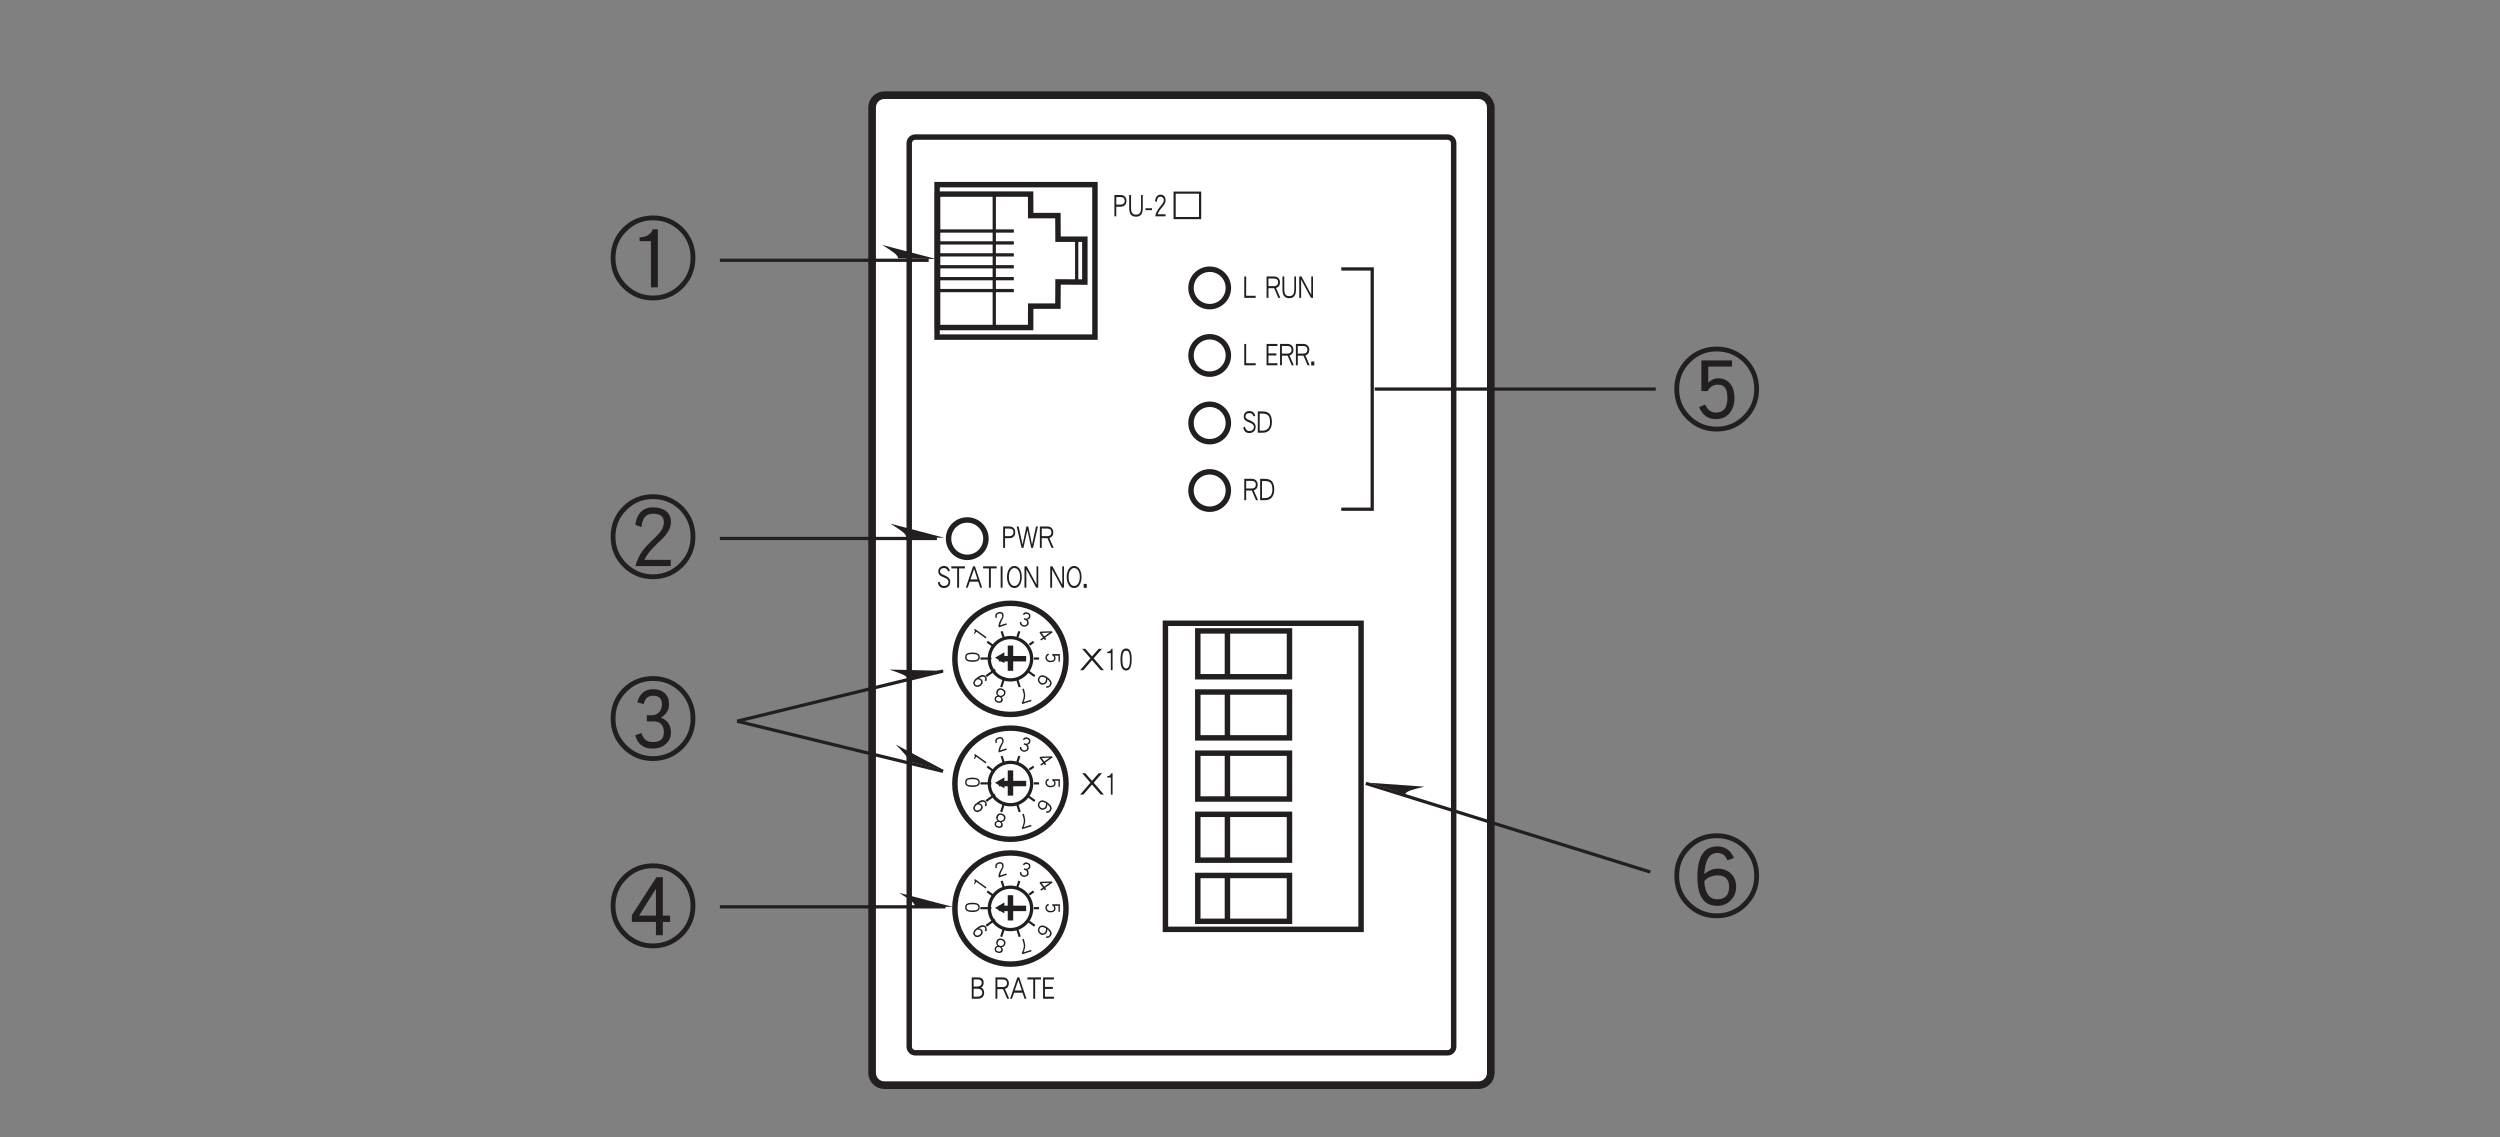 <?xml version="1.0" encoding="UTF-8"?>
<svg xmlns="http://www.w3.org/2000/svg" xmlns:xlink="http://www.w3.org/1999/xlink" width="226.77pt" height="103.18pt" viewBox="0 0 226.77 103.18" version="1.2">
<rect x="0" y="0" width="226.77" height="103.18" fill="#808080" stroke="none"/>
<defs>
<g>
<symbol overflow="visible" id="glyph0-0">
<path style="stroke:none;" d=""/>
</symbol>
<symbol overflow="visible" id="glyph0-1">
<path style="stroke:none;" d="M 1.172 -0.031 L 1.172 -0.219 L 0.312 -0.219 L 0.312 -1.969 L 0.141 -1.969 L 0.141 -0.031 Z M 1.172 -0.031 "/>
</symbol>
<symbol overflow="visible" id="glyph0-2">
<path style="stroke:none;" d=""/>
</symbol>
<symbol overflow="visible" id="glyph0-3">
<path style="stroke:none;" d="M 1.391 -0.031 L 1 -0.922 C 1.234 -1 1.359 -1.172 1.359 -1.438 C 1.359 -1.609 1.297 -1.734 1.203 -1.828 C 1.109 -1.922 0.984 -1.969 0.812 -1.969 L 0.141 -1.969 L 0.141 -0.031 L 0.312 -0.031 L 0.312 -0.906 L 0.828 -0.906 L 1.203 -0.031 Z M 1.188 -1.438 C 1.188 -1.328 1.156 -1.25 1.109 -1.203 C 1.031 -1.125 0.938 -1.094 0.812 -1.094 L 0.312 -1.094 L 0.312 -1.781 L 0.812 -1.781 C 1.062 -1.781 1.188 -1.656 1.188 -1.438 Z M 1.188 -1.438 "/>
</symbol>
<symbol overflow="visible" id="glyph0-4">
<path style="stroke:none;" d="M 1.375 -0.828 L 1.375 -1.969 L 1.219 -1.969 L 1.219 -0.828 C 1.219 -0.578 1.172 -0.422 1.109 -0.328 C 1.031 -0.234 0.922 -0.188 0.766 -0.188 C 0.594 -0.188 0.484 -0.234 0.422 -0.328 C 0.344 -0.422 0.312 -0.578 0.312 -0.828 L 0.312 -1.969 L 0.141 -1.969 L 0.141 -0.828 C 0.141 -0.531 0.188 -0.312 0.297 -0.188 C 0.406 -0.062 0.547 0 0.766 0 C 0.969 0 1.109 -0.062 1.219 -0.188 C 1.328 -0.312 1.375 -0.531 1.375 -0.828 Z M 1.375 -0.828 "/>
</symbol>
<symbol overflow="visible" id="glyph0-5">
<path style="stroke:none;" d="M 1.391 -0.031 L 1.391 -1.969 L 1.234 -1.969 L 1.234 -0.312 L 0.344 -1.969 L 0.141 -1.969 L 0.141 -0.031 L 0.312 -0.031 L 0.312 -1.688 L 1.203 -0.031 Z M 1.391 -0.031 "/>
</symbol>
<symbol overflow="visible" id="glyph0-6">
<path style="stroke:none;" d="M 1.234 -1.438 C 1.234 -1.609 1.188 -1.734 1.094 -1.828 C 1 -1.922 0.859 -1.969 0.703 -1.969 L 0.141 -1.969 L 0.141 -0.031 L 0.312 -0.031 L 0.312 -0.906 L 0.703 -0.906 C 0.859 -0.906 1 -0.953 1.094 -1.047 C 1.188 -1.141 1.234 -1.266 1.234 -1.438 Z M 1.078 -1.438 C 1.078 -1.328 1.047 -1.25 0.984 -1.203 C 0.922 -1.125 0.828 -1.094 0.703 -1.094 L 0.312 -1.094 L 0.312 -1.781 L 0.703 -1.781 C 0.953 -1.781 1.078 -1.656 1.078 -1.438 Z M 1.078 -1.438 "/>
</symbol>
<symbol overflow="visible" id="glyph0-7">
<path style="stroke:none;" d="M 0.688 -0.594 L 0.688 -0.766 L 0.094 -0.766 L 0.094 -0.594 Z M 0.688 -0.594 "/>
</symbol>
<symbol overflow="visible" id="glyph0-8">
<path style="stroke:none;" d="M 1.125 -1.5 C 1.125 -1.656 1.078 -1.781 1 -1.875 C 0.906 -1.953 0.797 -2 0.641 -2 C 0.516 -2 0.406 -1.938 0.328 -1.844 C 0.234 -1.734 0.188 -1.594 0.172 -1.406 L 0.328 -1.344 C 0.344 -1.641 0.453 -1.812 0.641 -1.812 C 0.75 -1.812 0.828 -1.766 0.891 -1.719 C 0.938 -1.656 0.969 -1.594 0.969 -1.5 C 0.969 -1.422 0.938 -1.328 0.891 -1.25 C 0.844 -1.172 0.766 -1.062 0.656 -0.938 C 0.531 -0.781 0.422 -0.641 0.359 -0.516 C 0.266 -0.375 0.219 -0.203 0.188 -0.031 L 1.125 -0.031 L 1.125 -0.219 L 0.406 -0.219 C 0.453 -0.375 0.562 -0.562 0.766 -0.797 C 0.891 -0.938 0.969 -1.047 1.016 -1.125 C 1.094 -1.25 1.125 -1.375 1.125 -1.5 Z M 1.125 -1.5 "/>
</symbol>
<symbol overflow="visible" id="glyph0-9">
<path style="stroke:none;" d="M 1.266 -0.562 C 1.266 -0.797 1.172 -0.953 1 -1.047 C 1.141 -1.141 1.219 -1.281 1.219 -1.484 C 1.219 -1.812 1.047 -1.969 0.703 -1.969 L 0.141 -1.969 L 0.141 -0.031 L 0.688 -0.031 C 0.828 -0.031 0.953 -0.062 1.062 -0.141 C 1.188 -0.234 1.266 -0.375 1.266 -0.562 Z M 1.047 -1.484 C 1.047 -1.375 1.016 -1.297 0.938 -1.234 C 0.859 -1.156 0.766 -1.141 0.656 -1.141 L 0.312 -1.141 L 0.312 -1.781 L 0.703 -1.781 C 0.938 -1.781 1.047 -1.672 1.047 -1.484 Z M 1.094 -0.562 C 1.094 -0.453 1.047 -0.375 0.984 -0.312 C 0.891 -0.25 0.797 -0.219 0.688 -0.219 L 0.312 -0.219 L 0.312 -0.938 L 0.688 -0.938 C 0.797 -0.938 0.891 -0.906 0.969 -0.859 C 1.047 -0.797 1.094 -0.688 1.094 -0.562 Z M 1.094 -0.562 "/>
</symbol>
<symbol overflow="visible" id="glyph0-10">
<path style="stroke:none;" d="M 1.516 -0.031 L 0.859 -1.969 L 0.688 -1.969 L 0.031 -0.031 L 0.203 -0.031 L 0.391 -0.578 L 1.156 -0.578 L 1.344 -0.031 Z M 1.094 -0.781 L 0.453 -0.781 L 0.781 -1.734 Z M 1.094 -0.781 "/>
</symbol>
<symbol overflow="visible" id="glyph0-11">
<path style="stroke:none;" d="M 1.281 -1.781 L 1.281 -1.969 L 0.047 -1.969 L 0.047 -1.781 L 0.578 -1.781 L 0.578 -0.031 L 0.75 -0.031 L 0.75 -1.781 Z M 1.281 -1.781 "/>
</symbol>
<symbol overflow="visible" id="glyph0-12">
<path style="stroke:none;" d="M 1.125 -0.031 L 1.125 -0.219 L 0.312 -0.219 L 0.312 -0.922 L 1.031 -0.922 L 1.031 -1.109 L 0.312 -1.109 L 0.312 -1.781 L 1.125 -1.781 L 1.125 -1.969 L 0.141 -1.969 L 0.141 -0.031 Z M 1.125 -0.031 "/>
</symbol>
<symbol overflow="visible" id="glyph0-13">
<path style="stroke:none;" d="M 1.172 -0.562 C 1.172 -0.719 1.125 -0.844 1 -0.953 C 0.938 -1.016 0.812 -1.078 0.656 -1.156 C 0.531 -1.203 0.453 -1.234 0.406 -1.266 C 0.312 -1.328 0.25 -1.406 0.25 -1.5 C 0.25 -1.703 0.375 -1.812 0.609 -1.812 C 0.734 -1.812 0.812 -1.766 0.875 -1.703 C 0.922 -1.656 0.953 -1.594 0.984 -1.5 L 1.141 -1.578 C 1.094 -1.688 1.047 -1.797 0.984 -1.859 C 0.891 -1.953 0.766 -2 0.609 -2 C 0.453 -2 0.328 -1.953 0.25 -1.875 C 0.141 -1.797 0.094 -1.672 0.094 -1.5 C 0.094 -1.359 0.141 -1.25 0.234 -1.156 C 0.297 -1.109 0.391 -1.047 0.547 -0.984 C 0.703 -0.922 0.797 -0.875 0.844 -0.844 C 0.953 -0.766 1.016 -0.672 1.016 -0.562 C 1.016 -0.453 0.969 -0.359 0.906 -0.297 C 0.828 -0.219 0.719 -0.188 0.594 -0.188 C 0.391 -0.188 0.25 -0.328 0.203 -0.578 L 0.047 -0.5 C 0.109 -0.172 0.297 0 0.594 0 C 0.75 0 0.891 -0.047 1 -0.141 C 1.109 -0.234 1.172 -0.375 1.172 -0.562 Z M 1.172 -0.562 "/>
</symbol>
<symbol overflow="visible" id="glyph0-14">
<path style="stroke:none;" d="M 0.484 -0.031 L 0.484 -1.969 L 0.312 -1.969 L 0.312 -0.031 Z M 0.484 -0.031 "/>
</symbol>
<symbol overflow="visible" id="glyph0-15">
<path style="stroke:none;" d="M 1.438 -1 C 1.438 -1.281 1.375 -1.516 1.266 -1.703 C 1.141 -1.906 0.969 -2 0.766 -2 C 0.562 -2 0.391 -1.906 0.266 -1.703 C 0.156 -1.516 0.094 -1.281 0.094 -1 C 0.094 -0.719 0.156 -0.484 0.266 -0.297 C 0.391 -0.094 0.562 0 0.766 0 C 0.969 0 1.141 -0.094 1.266 -0.297 C 1.375 -0.484 1.438 -0.719 1.438 -1 Z M 1.281 -1 C 1.281 -0.766 1.234 -0.562 1.141 -0.422 C 1.047 -0.266 0.922 -0.188 0.766 -0.188 C 0.609 -0.188 0.484 -0.266 0.406 -0.422 C 0.297 -0.562 0.266 -0.766 0.266 -1 C 0.266 -1.25 0.297 -1.438 0.406 -1.578 C 0.484 -1.734 0.609 -1.812 0.766 -1.812 C 0.922 -1.812 1.047 -1.734 1.141 -1.578 C 1.234 -1.438 1.281 -1.25 1.281 -1 Z M 1.281 -1 "/>
</symbol>
<symbol overflow="visible" id="glyph0-16">
<path style="stroke:none;" d="M 0.375 -0.016 L 0.375 -0.375 L 0.094 -0.375 L 0.094 -0.016 Z M 0.375 -0.016 "/>
</symbol>
<symbol overflow="visible" id="glyph0-17">
<path style="stroke:none;" d="M 1.422 -0.984 C 1.422 -1.344 1.344 -1.594 1.203 -1.75 C 1.062 -1.891 0.859 -1.969 0.578 -1.969 L 0.141 -1.969 L 0.141 -0.031 L 0.578 -0.031 C 0.844 -0.031 1.047 -0.109 1.203 -0.281 C 1.344 -0.453 1.422 -0.688 1.422 -0.984 Z M 1.25 -0.984 C 1.25 -0.75 1.203 -0.562 1.094 -0.438 C 0.969 -0.297 0.812 -0.219 0.578 -0.219 L 0.312 -0.219 L 0.312 -1.766 L 0.578 -1.766 C 0.812 -1.766 1 -1.703 1.094 -1.594 C 1.203 -1.469 1.25 -1.266 1.25 -0.984 Z M 1.25 -0.984 "/>
</symbol>
<symbol overflow="visible" id="glyph0-18">
<path style="stroke:none;" d="M 1.953 -1.969 L 1.781 -1.969 L 1.422 -0.328 L 1.078 -1.969 L 0.906 -1.969 L 0.562 -0.328 L 0.203 -1.969 L 0.031 -1.969 L 0.469 -0.031 L 0.641 -0.031 L 1 -1.641 L 1.344 -0.031 L 1.516 -0.031 Z M 1.953 -1.969 "/>
</symbol>
<symbol overflow="visible" id="glyph0-19">
<path style="stroke:none;" d="M 0.734 -0.031 L 0.734 -1.969 L 0.625 -1.969 C 0.594 -1.875 0.547 -1.812 0.469 -1.766 C 0.391 -1.719 0.328 -1.703 0.266 -1.703 L 0.25 -1.703 L 0.25 -1.578 L 0.578 -1.578 L 0.578 -0.031 Z M 0.734 -0.031 "/>
</symbol>
<symbol overflow="visible" id="glyph0-20">
<path style="stroke:none;" d="M 1.156 -1 C 1.156 -1.328 1.125 -1.562 1.047 -1.734 C 0.969 -1.906 0.828 -2 0.656 -2 C 0.469 -2 0.344 -1.906 0.25 -1.734 C 0.188 -1.562 0.141 -1.328 0.141 -1 C 0.141 -0.328 0.312 0 0.656 0 C 0.984 0 1.156 -0.328 1.156 -1 Z M 1 -1 C 1 -0.719 0.969 -0.5 0.906 -0.375 C 0.844 -0.25 0.766 -0.188 0.656 -0.188 C 0.547 -0.188 0.453 -0.25 0.406 -0.375 C 0.344 -0.5 0.312 -0.719 0.312 -1 C 0.312 -1.297 0.344 -1.5 0.406 -1.641 C 0.453 -1.75 0.531 -1.797 0.656 -1.797 C 0.766 -1.797 0.859 -1.75 0.906 -1.641 C 0.969 -1.5 1 -1.297 1 -1 Z M 1 -1 "/>
</symbol>
<symbol overflow="visible" id="glyph1-0">
<path style="stroke:none;" d=""/>
</symbol>
<symbol overflow="visible" id="glyph1-1">
<path style="stroke:none;" d="M 0.469 0.938 C 0.609 0.938 0.719 0.906 0.797 0.844 C 0.875 0.781 0.922 0.688 0.922 0.562 C 0.922 0.469 0.891 0.391 0.828 0.344 L 1.188 0.344 L 1.188 0.891 L 1.312 0.891 L 1.312 0.203 L 0.625 0.203 L 0.625 0.328 C 0.734 0.375 0.797 0.453 0.797 0.562 C 0.797 0.734 0.688 0.812 0.469 0.812 C 0.359 0.812 0.281 0.781 0.219 0.719 C 0.156 0.672 0.125 0.609 0.125 0.531 C 0.125 0.406 0.188 0.328 0.328 0.281 L 0.266 0.156 C 0.094 0.219 0 0.344 0 0.531 C 0 0.641 0.047 0.734 0.125 0.812 C 0.203 0.906 0.328 0.938 0.469 0.938 Z M 0.469 0.938 "/>
</symbol>
<symbol overflow="visible" id="glyph2-0">
<path style="stroke:none;" d=""/>
</symbol>
<symbol overflow="visible" id="glyph2-1">
<path style="stroke:none;" d="M 0.828 0.594 L 0.938 0.5 L 0.844 0.359 L 1.531 -0.125 L 1.453 -0.219 L 0.438 -0.188 L 0.328 -0.094 L 0.656 0.344 L 0.406 0.516 L 0.484 0.625 L 0.734 0.453 Z M 0.766 0.25 L 0.531 -0.062 L 1.25 -0.094 Z M 0.766 0.25 "/>
</symbol>
<symbol overflow="visible" id="glyph3-0">
<path style="stroke:none;" d=""/>
</symbol>
<symbol overflow="visible" id="glyph3-1">
<path style="stroke:none;" d="M 1.016 -0.047 C 1.047 -0.125 1.031 -0.203 1.016 -0.266 C 1 -0.344 0.984 -0.406 0.906 -0.453 C 1.031 -0.469 1.125 -0.531 1.172 -0.672 C 1.203 -0.766 1.188 -0.859 1.156 -0.938 C 1.125 -1 1.031 -1.062 0.922 -1.094 C 0.844 -1.125 0.75 -1.141 0.672 -1.094 C 0.594 -1.047 0.531 -1 0.5 -0.938 L 0.609 -0.859 C 0.688 -0.969 0.781 -1.016 0.891 -0.969 C 1.031 -0.922 1.094 -0.844 1.047 -0.719 C 1.031 -0.656 0.969 -0.594 0.906 -0.562 C 0.844 -0.547 0.797 -0.531 0.734 -0.547 L 0.625 -0.594 L 0.578 -0.469 L 0.719 -0.422 C 0.781 -0.406 0.844 -0.344 0.875 -0.281 C 0.906 -0.234 0.906 -0.172 0.875 -0.094 C 0.859 -0.031 0.828 0 0.766 0.047 C 0.703 0.062 0.609 0.062 0.531 0.047 C 0.406 0 0.344 -0.094 0.375 -0.234 L 0.234 -0.234 C 0.203 -0.031 0.297 0.094 0.5 0.172 C 0.625 0.203 0.734 0.203 0.812 0.141 C 0.906 0.125 0.984 0.047 1.016 -0.047 Z M 1.016 -0.047 "/>
</symbol>
<symbol overflow="visible" id="glyph4-0">
<path style="stroke:none;" d=""/>
</symbol>
<symbol overflow="visible" id="glyph4-1">
<path style="stroke:none;" d="M 0.578 -1.25 C 0.547 -1.359 0.5 -1.406 0.391 -1.438 C 0.328 -1.484 0.234 -1.469 0.109 -1.438 C 0 -1.391 -0.078 -1.344 -0.125 -1.25 C -0.172 -1.156 -0.172 -1.062 -0.156 -0.938 L -0.016 -0.938 C -0.062 -1.141 -0.016 -1.25 0.141 -1.312 C 0.219 -1.328 0.312 -1.344 0.359 -1.312 C 0.406 -1.297 0.438 -1.266 0.453 -1.203 C 0.469 -1.156 0.469 -1.078 0.469 -1.016 C 0.438 -0.969 0.391 -0.891 0.328 -0.766 C 0.25 -0.641 0.203 -0.531 0.172 -0.422 C 0.141 -0.312 0.109 -0.188 0.156 -0.062 L 0.891 -0.312 L 0.844 -0.438 L 0.281 -0.25 C 0.281 -0.344 0.344 -0.5 0.438 -0.703 C 0.516 -0.828 0.547 -0.922 0.578 -0.984 C 0.594 -1.078 0.609 -1.172 0.578 -1.25 Z M 0.578 -1.25 "/>
</symbol>
<symbol overflow="visible" id="glyph5-0">
<path style="stroke:none;" d=""/>
</symbol>
<symbol overflow="visible" id="glyph5-1">
<path style="stroke:none;" d="M 0.344 -0.516 L -0.703 -1.266 L -0.766 -1.188 C -0.734 -1.156 -0.703 -1.062 -0.719 -1 C -0.75 -0.938 -0.75 -0.906 -0.797 -0.844 L -0.734 -0.797 L -0.578 -1.016 L 0.266 -0.406 Z M 0.344 -0.516 "/>
</symbol>
<symbol overflow="visible" id="glyph6-0">
<path style="stroke:none;" d=""/>
</symbol>
<symbol overflow="visible" id="glyph6-1">
<path style="stroke:none;" d="M -0.672 -0.969 C -0.891 -0.969 -1.047 -0.938 -1.156 -0.875 C -1.281 -0.812 -1.328 -0.703 -1.328 -0.547 C -1.328 -0.391 -1.281 -0.281 -1.156 -0.219 C -1.047 -0.156 -0.891 -0.125 -0.672 -0.125 C -0.219 -0.125 0 -0.266 0 -0.547 C 0 -0.828 -0.219 -0.969 -0.672 -0.969 Z M -0.672 -0.828 C -0.469 -0.828 -0.328 -0.812 -0.25 -0.766 C -0.172 -0.703 -0.125 -0.641 -0.125 -0.547 C -0.125 -0.453 -0.172 -0.375 -0.25 -0.328 C -0.328 -0.281 -0.469 -0.266 -0.672 -0.266 C -0.859 -0.266 -1 -0.281 -1.094 -0.328 C -1.172 -0.375 -1.203 -0.453 -1.203 -0.547 C -1.203 -0.641 -1.172 -0.719 -1.094 -0.766 C -1 -0.812 -0.859 -0.828 -0.672 -0.828 Z M -0.672 -0.828 "/>
</symbol>
<symbol overflow="visible" id="glyph7-0">
<path style="stroke:none;" d=""/>
</symbol>
<symbol overflow="visible" id="glyph7-1">
<path style="stroke:none;" d="M -1.078 -0.375 C -1.234 -0.266 -1.375 -0.156 -1.406 -0.031 C -1.5 0.109 -1.484 0.219 -1.391 0.344 C -1.312 0.453 -1.219 0.5 -1.094 0.5 C -1 0.5 -0.906 0.469 -0.797 0.391 C -0.703 0.312 -0.625 0.219 -0.609 0.141 C -0.594 0.031 -0.609 -0.047 -0.688 -0.156 C -0.75 -0.219 -0.844 -0.281 -0.953 -0.297 C -0.688 -0.453 -0.5 -0.484 -0.391 -0.344 C -0.344 -0.266 -0.375 -0.188 -0.422 -0.078 L -0.297 -0.016 C -0.266 -0.078 -0.234 -0.141 -0.234 -0.188 C -0.25 -0.281 -0.25 -0.359 -0.297 -0.422 C -0.469 -0.641 -0.719 -0.641 -1.078 -0.375 Z M -1.094 -0.188 C -0.953 -0.188 -0.859 -0.172 -0.797 -0.094 C -0.703 0.047 -0.734 0.172 -0.875 0.281 C -0.953 0.328 -1.031 0.359 -1.109 0.359 C -1.188 0.359 -1.25 0.328 -1.281 0.266 C -1.375 0.141 -1.328 -0.016 -1.094 -0.188 Z M -1.094 -0.188 "/>
</symbol>
<symbol overflow="visible" id="glyph8-0">
<path style="stroke:none;" d=""/>
</symbol>
<symbol overflow="visible" id="glyph8-1">
<path style="stroke:none;" d="M -1.031 0.062 C -1.094 0.203 -1.047 0.344 -0.938 0.469 C -1.062 0.5 -1.156 0.562 -1.188 0.688 C -1.219 0.781 -1.203 0.844 -1.156 0.938 C -1.125 1.016 -1.031 1.062 -0.922 1.094 C -0.828 1.125 -0.734 1.141 -0.656 1.094 C -0.547 1.062 -0.5 1.016 -0.469 0.922 C -0.438 0.797 -0.469 0.688 -0.578 0.594 C -0.391 0.562 -0.297 0.469 -0.234 0.328 C -0.203 0.219 -0.203 0.109 -0.25 0.016 C -0.312 -0.062 -0.406 -0.125 -0.516 -0.172 C -0.656 -0.219 -0.766 -0.203 -0.844 -0.172 C -0.922 -0.125 -1 -0.062 -1.031 0.062 Z M -1.062 0.719 C -1.047 0.656 -1.016 0.609 -0.953 0.594 C -0.891 0.562 -0.828 0.578 -0.766 0.594 C -0.703 0.609 -0.656 0.641 -0.625 0.703 C -0.594 0.75 -0.594 0.797 -0.609 0.859 C -0.656 0.984 -0.75 1.016 -0.891 0.969 C -1.047 0.922 -1.109 0.844 -1.062 0.719 Z M -0.891 0.109 C -0.844 -0.047 -0.734 -0.109 -0.547 -0.047 C -0.469 -0.016 -0.406 0.047 -0.375 0.094 C -0.344 0.141 -0.344 0.219 -0.359 0.281 C -0.391 0.375 -0.453 0.422 -0.516 0.453 C -0.578 0.484 -0.641 0.5 -0.719 0.469 C -0.797 0.453 -0.875 0.391 -0.906 0.328 C -0.938 0.266 -0.922 0.203 -0.891 0.109 Z M -0.891 0.109 "/>
</symbol>
<symbol overflow="visible" id="glyph9-0">
<path style="stroke:none;" d=""/>
</symbol>
<symbol overflow="visible" id="glyph9-1">
<path style="stroke:none;" d="M -0.578 1.422 L -0.531 1.547 L 0.312 1.281 L 0.266 1.156 L -0.422 1.375 C -0.312 1.156 -0.266 0.938 -0.266 0.75 C -0.281 0.594 -0.312 0.391 -0.406 0.141 L -0.531 0.188 C -0.438 0.453 -0.391 0.656 -0.391 0.797 C -0.406 1 -0.453 1.203 -0.578 1.422 Z M -0.578 1.422 "/>
</symbol>
<symbol overflow="visible" id="glyph10-0">
<path style="stroke:none;" d=""/>
</symbol>
<symbol overflow="visible" id="glyph10-1">
<path style="stroke:none;" d="M -0.219 1.047 C -0.141 1.125 -0.016 1.156 0.062 1.125 C 0.172 1.109 0.281 1.062 0.359 0.953 C 0.438 0.859 0.438 0.75 0.438 0.625 C 0.688 0.828 0.75 1 0.641 1.141 C 0.594 1.203 0.562 1.25 0.516 1.266 C 0.469 1.266 0.438 1.266 0.359 1.25 L 0.328 1.406 C 0.516 1.422 0.641 1.375 0.75 1.219 C 0.922 1 0.828 0.75 0.453 0.469 C 0.109 0.219 -0.156 0.219 -0.328 0.438 C -0.406 0.562 -0.438 0.672 -0.406 0.781 C -0.375 0.891 -0.312 0.984 -0.219 1.047 Z M -0.141 0.938 C -0.203 0.906 -0.25 0.828 -0.281 0.75 C -0.297 0.672 -0.281 0.594 -0.234 0.516 C -0.125 0.375 0.078 0.391 0.312 0.531 C 0.328 0.594 0.328 0.641 0.312 0.703 C 0.297 0.766 0.281 0.828 0.25 0.875 C 0.188 0.953 0.141 0.984 0.062 1 C 0 1 -0.078 0.984 -0.141 0.938 Z M -0.141 0.938 "/>
</symbol>
<symbol overflow="visible" id="glyph11-0">
<path style="stroke:none;" d=""/>
</symbol>
<symbol overflow="visible" id="glyph11-1">
<path style="stroke:none;" d="M 2.203 -0.031 L 1.281 -1.109 L 2.031 -1.969 L 1.734 -1.969 L 1.125 -1.281 L 0.516 -1.969 L 0.234 -1.969 L 0.984 -1.109 L 0.047 -0.031 L 0.344 -0.031 L 1.125 -0.938 L 1.922 -0.031 Z M 2.203 -0.031 "/>
</symbol>
<symbol overflow="visible" id="glyph12-0">
<path style="stroke:none;" d=""/>
</symbol>
<symbol overflow="visible" id="glyph12-1">
<path style="stroke:none;" d="M 7.812 -2.844 C 7.812 -3.906 7.438 -4.812 6.703 -5.578 C 5.938 -6.312 5.031 -6.688 3.969 -6.688 C 2.891 -6.688 1.984 -6.312 1.234 -5.578 C 0.484 -4.812 0.125 -3.906 0.125 -2.844 C 0.125 -1.766 0.484 -0.859 1.234 -0.109 C 1.984 0.641 2.891 1.016 3.969 1.016 C 5.031 1.016 5.938 0.641 6.703 -0.109 C 7.438 -0.859 7.812 -1.766 7.812 -2.844 Z M 7.375 -2.844 C 7.375 -1.891 7.047 -1.094 6.375 -0.422 C 5.719 0.234 4.906 0.578 3.969 0.578 C 3.031 0.578 2.219 0.234 1.562 -0.422 C 0.891 -1.094 0.562 -1.891 0.562 -2.844 C 0.562 -3.781 0.891 -4.594 1.562 -5.25 C 2.219 -5.922 3.016 -6.25 3.969 -6.25 C 4.922 -6.25 5.719 -5.922 6.391 -5.266 C 7.047 -4.594 7.375 -3.797 7.375 -2.844 Z M 5.578 -2.016 C 5.578 -2.547 5.469 -2.969 5.219 -3.281 C 4.953 -3.641 4.578 -3.812 4.078 -3.812 C 3.781 -3.812 3.5 -3.688 3.203 -3.422 L 3.203 -4.875 L 5.359 -4.875 L 5.359 -5.438 L 2.578 -5.438 L 2.578 -2.656 L 3.141 -2.656 C 3.344 -3.031 3.656 -3.234 4.078 -3.234 C 4.422 -3.234 4.656 -3.109 4.797 -2.844 C 4.891 -2.672 4.938 -2.391 4.938 -2.016 C 4.938 -1.141 4.594 -0.703 3.906 -0.703 C 3.453 -0.703 3.141 -0.938 2.922 -1.438 L 2.375 -1.203 C 2.672 -0.469 3.172 -0.109 3.906 -0.109 C 4.422 -0.109 4.844 -0.297 5.156 -0.672 C 5.438 -1.031 5.578 -1.469 5.578 -2.016 Z M 5.578 -2.016 "/>
</symbol>
<symbol overflow="visible" id="glyph12-2">
<path style="stroke:none;" d="M 7.812 -2.844 C 7.812 -3.906 7.438 -4.812 6.703 -5.578 C 5.938 -6.312 5.031 -6.688 3.969 -6.688 C 2.891 -6.688 1.984 -6.312 1.234 -5.578 C 0.484 -4.812 0.125 -3.906 0.125 -2.844 C 0.125 -1.766 0.484 -0.859 1.234 -0.109 C 1.984 0.641 2.891 1.016 3.969 1.016 C 5.031 1.016 5.938 0.641 6.703 -0.109 C 7.438 -0.859 7.812 -1.766 7.812 -2.844 Z M 7.375 -2.844 C 7.375 -1.891 7.047 -1.094 6.375 -0.422 C 5.719 0.234 4.906 0.578 3.969 0.578 C 3.031 0.578 2.219 0.234 1.562 -0.422 C 0.891 -1.094 0.562 -1.891 0.562 -2.844 C 0.562 -3.781 0.891 -4.594 1.562 -5.25 C 2.219 -5.922 3.016 -6.25 3.969 -6.25 C 4.922 -6.25 5.719 -5.922 6.391 -5.266 C 7.047 -4.594 7.375 -3.797 7.375 -2.844 Z M 5.734 -1.828 C 5.734 -2.328 5.578 -2.734 5.266 -3.031 C 4.953 -3.328 4.562 -3.484 4.047 -3.484 C 3.641 -3.484 3.234 -3.312 2.844 -2.984 C 2.922 -4.266 3.312 -4.906 4.016 -4.906 C 4.25 -4.906 4.453 -4.844 4.609 -4.734 C 4.734 -4.625 4.844 -4.453 4.953 -4.234 L 5.531 -4.453 C 5.234 -5.156 4.719 -5.5 4.016 -5.5 C 2.812 -5.5 2.219 -4.578 2.219 -2.719 C 2.219 -0.969 2.812 -0.109 4.016 -0.109 C 4.5 -0.109 4.906 -0.266 5.234 -0.609 C 5.562 -0.922 5.734 -1.344 5.734 -1.828 Z M 5.094 -1.828 C 5.094 -1.078 4.719 -0.703 4.016 -0.703 C 3.297 -0.703 2.906 -1.25 2.844 -2.344 C 2.969 -2.516 3.156 -2.656 3.391 -2.75 C 3.609 -2.828 3.828 -2.875 4.047 -2.875 C 4.734 -2.875 5.094 -2.531 5.094 -1.828 Z M 5.094 -1.828 "/>
</symbol>
<symbol overflow="visible" id="glyph12-3">
<path style="stroke:none;" d="M 7.812 -2.844 C 7.812 -3.906 7.438 -4.812 6.703 -5.578 C 5.938 -6.312 5.031 -6.688 3.969 -6.688 C 2.891 -6.688 1.984 -6.312 1.234 -5.578 C 0.484 -4.812 0.125 -3.906 0.125 -2.844 C 0.125 -1.766 0.484 -0.859 1.234 -0.109 C 1.984 0.641 2.891 1.016 3.969 1.016 C 5.031 1.016 5.938 0.641 6.703 -0.109 C 7.438 -0.859 7.812 -1.766 7.812 -2.844 Z M 7.375 -2.844 C 7.375 -1.891 7.047 -1.094 6.375 -0.422 C 5.719 0.234 4.906 0.578 3.969 0.578 C 3.031 0.578 2.219 0.234 1.562 -0.422 C 0.891 -1.094 0.562 -1.891 0.562 -2.844 C 0.562 -3.781 0.891 -4.594 1.562 -5.25 C 2.219 -5.922 3.016 -6.25 3.969 -6.25 C 4.922 -6.25 5.719 -5.922 6.391 -5.266 C 7.047 -4.594 7.375 -3.797 7.375 -2.844 Z M 5.516 -1.375 L 5.516 -1.953 L 4.859 -1.953 L 4.859 -5.438 L 4.281 -5.438 L 2.047 -1.984 L 2.047 -1.375 L 4.234 -1.375 L 4.234 -0.172 L 4.859 -0.172 L 4.859 -1.375 Z M 4.234 -1.953 L 2.703 -1.953 L 4.234 -4.391 Z M 4.234 -1.953 "/>
</symbol>
<symbol overflow="visible" id="glyph12-4">
<path style="stroke:none;" d="M 7.812 -2.844 C 7.812 -3.906 7.438 -4.812 6.703 -5.578 C 5.938 -6.312 5.031 -6.688 3.969 -6.688 C 2.891 -6.688 1.984 -6.312 1.234 -5.578 C 0.484 -4.812 0.125 -3.906 0.125 -2.844 C 0.125 -1.766 0.484 -0.859 1.234 -0.109 C 1.984 0.641 2.891 1.016 3.969 1.016 C 5.031 1.016 5.938 0.641 6.703 -0.109 C 7.438 -0.859 7.812 -1.766 7.812 -2.844 Z M 7.375 -2.844 C 7.375 -1.891 7.047 -1.094 6.375 -0.422 C 5.719 0.234 4.906 0.578 3.969 0.578 C 3.031 0.578 2.219 0.234 1.562 -0.422 C 0.891 -1.094 0.562 -1.891 0.562 -2.844 C 0.562 -3.781 0.891 -4.594 1.562 -5.25 C 2.219 -5.922 3.016 -6.25 3.969 -6.25 C 4.922 -6.25 5.719 -5.922 6.391 -5.266 C 7.047 -4.594 7.375 -3.797 7.375 -2.844 Z M 5.594 -1.578 C 5.594 -2.219 5.297 -2.672 4.688 -2.922 C 5.188 -3.219 5.422 -3.625 5.422 -4.125 C 5.422 -4.547 5.297 -4.891 5.031 -5.141 C 4.766 -5.375 4.422 -5.5 3.984 -5.5 C 3.609 -5.5 3.297 -5.391 3.047 -5.188 C 2.797 -4.969 2.625 -4.672 2.547 -4.312 L 3.125 -4.141 C 3.234 -4.641 3.516 -4.906 3.984 -4.906 C 4.516 -4.906 4.781 -4.641 4.781 -4.125 C 4.781 -3.859 4.703 -3.641 4.547 -3.438 C 4.359 -3.234 4.156 -3.141 3.906 -3.141 L 3.406 -3.141 L 3.406 -2.578 L 4.016 -2.578 C 4.641 -2.578 4.953 -2.234 4.953 -1.578 C 4.953 -0.984 4.609 -0.703 3.938 -0.703 C 3.406 -0.703 3.078 -0.969 2.922 -1.516 L 2.359 -1.328 C 2.562 -0.516 3.094 -0.109 3.938 -0.109 C 4.406 -0.109 4.797 -0.234 5.109 -0.516 C 5.422 -0.766 5.594 -1.125 5.594 -1.578 Z M 5.594 -1.578 "/>
</symbol>
<symbol overflow="visible" id="glyph12-5">
<path style="stroke:none;" d="M 7.812 -2.844 C 7.812 -3.906 7.438 -4.812 6.703 -5.578 C 5.938 -6.312 5.031 -6.688 3.969 -6.688 C 2.891 -6.688 1.984 -6.312 1.234 -5.578 C 0.484 -4.812 0.125 -3.906 0.125 -2.844 C 0.125 -1.766 0.484 -0.859 1.234 -0.109 C 1.984 0.641 2.891 1.016 3.969 1.016 C 5.031 1.016 5.938 0.641 6.703 -0.109 C 7.438 -0.859 7.812 -1.766 7.812 -2.844 Z M 7.375 -2.844 C 7.375 -1.891 7.047 -1.094 6.375 -0.422 C 5.719 0.234 4.906 0.578 3.969 0.578 C 3.031 0.578 2.219 0.234 1.562 -0.422 C 0.891 -1.094 0.562 -1.891 0.562 -2.844 C 0.562 -3.781 0.891 -4.594 1.562 -5.25 C 2.219 -5.922 3.016 -6.25 3.969 -6.25 C 4.922 -6.25 5.719 -5.922 6.391 -5.266 C 7.047 -4.594 7.375 -3.797 7.375 -2.844 Z M 5.594 -4.172 C 5.594 -4.609 5.422 -4.953 5.109 -5.188 C 4.812 -5.391 4.422 -5.5 3.953 -5.5 C 3.484 -5.5 3.109 -5.344 2.844 -5.062 C 2.578 -4.781 2.422 -4.391 2.359 -3.922 L 2.922 -3.703 C 2.984 -4.516 3.328 -4.922 3.953 -4.922 C 4.625 -4.922 4.953 -4.672 4.953 -4.172 C 4.953 -3.859 4.859 -3.578 4.656 -3.312 C 4.547 -3.156 4.328 -2.922 4.031 -2.641 C 3.562 -2.203 3.219 -1.828 3 -1.531 C 2.703 -1.125 2.5 -0.656 2.375 -0.172 L 5.578 -0.172 L 5.578 -0.734 L 3.188 -0.734 C 3.344 -1.141 3.75 -1.641 4.406 -2.266 C 4.797 -2.609 5.062 -2.891 5.203 -3.109 C 5.469 -3.453 5.594 -3.797 5.594 -4.172 Z M 5.594 -4.172 "/>
</symbol>
<symbol overflow="visible" id="glyph12-6">
<path style="stroke:none;" d="M 7.812 -2.844 C 7.812 -3.906 7.438 -4.812 6.703 -5.578 C 5.938 -6.312 5.031 -6.688 3.969 -6.688 C 2.891 -6.688 1.984 -6.312 1.234 -5.578 C 0.484 -4.812 0.125 -3.906 0.125 -2.844 C 0.125 -1.766 0.484 -0.859 1.234 -0.109 C 1.984 0.641 2.891 1.016 3.969 1.016 C 5.031 1.016 5.938 0.641 6.703 -0.109 C 7.438 -0.859 7.812 -1.766 7.812 -2.844 Z M 7.375 -2.844 C 7.375 -1.891 7.047 -1.094 6.375 -0.422 C 5.719 0.234 4.906 0.578 3.969 0.578 C 3.031 0.578 2.219 0.234 1.562 -0.422 C 0.891 -1.094 0.562 -1.891 0.562 -2.844 C 0.562 -3.781 0.891 -4.594 1.562 -5.25 C 2.219 -5.922 3.016 -6.25 3.969 -6.25 C 4.922 -6.25 5.719 -5.922 6.391 -5.266 C 7.047 -4.594 7.375 -3.797 7.375 -2.844 Z M 4.406 -0.172 L 4.406 -5.438 L 3.953 -5.438 C 3.766 -4.969 3.359 -4.719 2.75 -4.703 L 2.75 -4.359 L 3.781 -4.359 L 3.781 -0.172 Z M 4.406 -0.172 "/>
</symbol>
</g>
<clipPath id="clip1">
  <path d="M 75 4 L 140 4 L 140 102.367 L 75 102.367 Z M 75 4 "/>
</clipPath>
</defs>
<g id="surface1">
<path style=" stroke:none;fill-rule:nonzero;fill:rgb(100%,100%,100%);fill-opacity:1;" d="M 134.391 98.426 C 135.012 98.426 135.516 97.922 135.516 97.301 L 135.516 9.559 C 135.516 8.938 135.012 8.434 134.391 8.434 L 80.398 8.434 C 79.773 8.434 79.273 8.938 79.273 9.559 L 79.273 97.301 C 79.273 97.922 79.773 98.426 80.398 98.426 L 134.391 98.426 "/>
<g clip-path="url(#clip1)" clip-rule="nonzero">
<path style="fill:none;stroke-width:7;stroke-linecap:butt;stroke-linejoin:miter;stroke:rgb(13.73%,12.16%,12.549%);stroke-opacity:1;stroke-miterlimit:4;" d="M 1346.726 39.72 C 1352.986 39.72 1358.065 44.799 1358.065 51.059 L 1358.065 935.454 C 1358.065 941.715 1352.986 946.794 1346.726 946.794 L 802.513 946.794 C 796.213 946.794 791.173 941.715 791.173 935.454 L 791.173 51.059 C 791.173 44.799 796.213 39.72 802.513 39.72 Z M 1346.726 39.72 " transform="matrix(0.099,0,0,-0.099,0.78,102.366)"/>
</g>
<path style="fill:none;stroke-width:5;stroke-linecap:butt;stroke-linejoin:miter;stroke:rgb(13.73%,12.16%,12.549%);stroke-opacity:1;stroke-miterlimit:4;" d="M 1318.377 69.368 C 1321.527 69.368 1324.047 71.888 1324.047 75.038 L 1324.047 902.736 C 1324.047 905.885 1321.527 908.405 1318.377 908.405 L 830.822 908.405 C 827.712 908.405 825.192 905.885 825.192 902.736 L 825.192 75.038 C 825.192 71.888 827.712 69.368 830.822 69.368 Z M 1318.377 69.368 " transform="matrix(0.099,0,0,-0.099,0.78,102.366)"/>
<path style="fill:none;stroke-width:2;stroke-linecap:butt;stroke-linejoin:miter;stroke:rgb(13.73%,12.16%,12.549%);stroke-opacity:1;stroke-miterlimit:4;" d="M 890.433 201.897 L 944.177 201.897 " transform="matrix(0.099,0,0,-0.099,0.78,102.366)"/>
<path style="fill:none;stroke-width:2;stroke-linecap:butt;stroke-linejoin:miter;stroke:rgb(13.73%,12.16%,12.549%);stroke-opacity:1;stroke-miterlimit:4;" d="M 895.709 185.715 L 939.176 217.292 " transform="matrix(0.099,0,0,-0.099,0.78,102.366)"/>
<path style="fill:none;stroke-width:2;stroke-linecap:butt;stroke-linejoin:miter;stroke:rgb(13.73%,12.16%,12.549%);stroke-opacity:1;stroke-miterlimit:4;" d="M 909.45 175.714 L 926.065 226.86 " transform="matrix(0.099,0,0,-0.099,0.78,102.366)"/>
<path style="fill:none;stroke-width:2;stroke-linecap:butt;stroke-linejoin:miter;stroke:rgb(13.73%,12.16%,12.549%);stroke-opacity:1;stroke-miterlimit:4;" d="M 926.419 175.714 L 909.843 226.86 " transform="matrix(0.099,0,0,-0.099,0.78,102.366)"/>
<path style="fill:none;stroke-width:2;stroke-linecap:butt;stroke-linejoin:miter;stroke:rgb(13.73%,12.16%,12.549%);stroke-opacity:1;stroke-miterlimit:4;" d="M 940.2 185.715 L 896.693 217.292 " transform="matrix(0.099,0,0,-0.099,0.78,102.366)"/>
<path style="fill:none;stroke-width:5;stroke-linecap:butt;stroke-linejoin:miter;stroke:rgb(13.73%,12.16%,12.549%);stroke-opacity:1;stroke-miterlimit:4;" d="M 917.954 150.634 C 946.067 150.634 968.864 173.431 968.864 201.582 C 968.864 229.694 946.067 252.491 917.954 252.491 C 889.803 252.491 867.006 229.694 867.006 201.582 C 867.006 173.431 889.803 150.634 917.954 150.634 Z M 917.954 150.634 " transform="matrix(0.099,0,0,-0.099,0.78,102.366)"/>
<path style=" stroke:none;fill-rule:nonzero;fill:rgb(100%,100%,100%);fill-opacity:1;" d="M 91.852 84.281 C 92.914 84.281 93.777 83.422 93.777 82.355 C 93.777 81.293 92.914 80.43 91.852 80.43 C 90.785 80.43 89.926 81.293 89.926 82.355 C 89.926 83.422 90.785 84.281 91.852 84.281 "/>
<path style="fill:none;stroke-width:3;stroke-linecap:butt;stroke-linejoin:miter;stroke:rgb(13.73%,12.16%,12.549%);stroke-opacity:1;stroke-miterlimit:4;" d="M 917.954 182.289 C 928.664 182.289 937.365 190.951 937.365 201.7 C 937.365 212.41 928.664 221.111 917.954 221.111 C 907.205 221.111 898.543 212.41 898.543 201.7 C 898.543 190.951 907.205 182.289 917.954 182.289 Z M 917.954 182.289 " transform="matrix(0.099,0,0,-0.099,0.78,102.366)"/>
<path style="fill:none;stroke-width:5;stroke-linecap:butt;stroke-linejoin:miter;stroke:rgb(13.73%,12.16%,12.549%);stroke-opacity:1;stroke-miterlimit:4;" d="M 1089.581 413.92 L 1173.603 413.92 L 1173.603 455.931 L 1089.581 455.931 Z M 1089.581 413.92 " transform="matrix(0.099,0,0,-0.099,0.78,102.366)"/>
<path style="fill:none;stroke-width:5;stroke-linecap:butt;stroke-linejoin:miter;stroke:rgb(13.73%,12.16%,12.549%);stroke-opacity:1;stroke-miterlimit:4;" d="M 1116.748 455.301 L 1116.748 413.96 " transform="matrix(0.099,0,0,-0.099,0.78,102.366)"/>
<g style="fill:rgb(13.73%,12.16%,12.549%);fill-opacity:1;">
  <use xlink:href="#glyph0-1" x="112.725" y="27.048"/>
  <use xlink:href="#glyph0-2" x="113.954" y="27.048"/>
  <use xlink:href="#glyph0-3" x="114.747" y="27.048"/>
  <use xlink:href="#glyph0-4" x="116.185" y="27.048"/>
  <use xlink:href="#glyph0-5" x="117.709" y="27.048"/>
</g>
<g style="fill:rgb(13.73%,12.16%,12.549%);fill-opacity:1;">
  <use xlink:href="#glyph0-6" x="100.944" y="19.656"/>
  <use xlink:href="#glyph0-4" x="102.284" y="19.656"/>
  <use xlink:href="#glyph0-7" x="103.808" y="19.656"/>
  <use xlink:href="#glyph0-8" x="104.601" y="19.656"/>
</g>
<g style="fill:rgb(13.73%,12.16%,12.549%);fill-opacity:1;">
  <use xlink:href="#glyph0-9" x="88.005" y="90.626"/>
  <use xlink:href="#glyph0-2" x="89.362" y="90.626"/>
  <use xlink:href="#glyph0-3" x="90.155" y="90.626"/>
  <use xlink:href="#glyph0-10" x="91.593" y="90.626"/>
  <use xlink:href="#glyph0-11" x="93.145" y="90.626"/>
  <use xlink:href="#glyph0-12" x="94.474" y="90.626"/>
</g>
<g style="fill:rgb(13.73%,12.16%,12.549%);fill-opacity:1;">
  <use xlink:href="#glyph0-13" x="85.02" y="53.339"/>
  <use xlink:href="#glyph0-11" x="86.246" y="53.339"/>
  <use xlink:href="#glyph0-10" x="87.575" y="53.339"/>
  <use xlink:href="#glyph0-11" x="89.127" y="53.339"/>
  <use xlink:href="#glyph0-14" x="90.456" y="53.339"/>
  <use xlink:href="#glyph0-15" x="91.249" y="53.339"/>
  <use xlink:href="#glyph0-5" x="92.787" y="53.339"/>
  <use xlink:href="#glyph0-2" x="94.33" y="53.339"/>
  <use xlink:href="#glyph0-5" x="95.123" y="53.339"/>
  <use xlink:href="#glyph0-15" x="96.666" y="53.339"/>
  <use xlink:href="#glyph0-16" x="98.204" y="53.339"/>
</g>
<g style="fill:rgb(13.73%,12.16%,12.549%);fill-opacity:1;">
  <use xlink:href="#glyph0-1" x="112.725" y="33.166"/>
  <use xlink:href="#glyph0-2" x="113.954" y="33.166"/>
  <use xlink:href="#glyph0-12" x="114.747" y="33.166"/>
  <use xlink:href="#glyph0-3" x="115.968" y="33.166"/>
  <use xlink:href="#glyph0-3" x="117.406" y="33.166"/>
  <use xlink:href="#glyph0-16" x="118.845" y="33.166"/>
</g>
<path style="fill:none;stroke-width:5;stroke-linecap:butt;stroke-linejoin:miter;stroke:rgb(13.73%,12.16%,12.549%);stroke-opacity:1;stroke-miterlimit:4;" d="M 1089.581 357.932 L 1173.603 357.932 L 1173.603 399.943 L 1089.581 399.943 Z M 1089.581 357.932 " transform="matrix(0.099,0,0,-0.099,0.78,102.366)"/>
<path style="fill:none;stroke-width:5;stroke-linecap:butt;stroke-linejoin:miter;stroke:rgb(13.73%,12.16%,12.549%);stroke-opacity:1;stroke-miterlimit:4;" d="M 1116.748 399.628 L 1116.748 357.932 " transform="matrix(0.099,0,0,-0.099,0.78,102.366)"/>
<path style="fill:none;stroke-width:5;stroke-linecap:butt;stroke-linejoin:miter;stroke:rgb(13.73%,12.16%,12.549%);stroke-opacity:1;stroke-miterlimit:4;" d="M 1089.581 301.904 L 1173.603 301.904 L 1173.603 343.915 L 1089.581 343.915 Z M 1089.581 301.904 " transform="matrix(0.099,0,0,-0.099,0.78,102.366)"/>
<path style="fill:none;stroke-width:5;stroke-linecap:butt;stroke-linejoin:miter;stroke:rgb(13.73%,12.16%,12.549%);stroke-opacity:1;stroke-miterlimit:4;" d="M 1116.748 343.955 L 1116.748 301.904 " transform="matrix(0.099,0,0,-0.099,0.78,102.366)"/>
<path style="fill:none;stroke-width:5;stroke-linecap:butt;stroke-linejoin:miter;stroke:rgb(13.73%,12.16%,12.549%);stroke-opacity:1;stroke-miterlimit:4;" d="M 1089.581 245.877 L 1173.603 245.877 L 1173.603 287.888 L 1089.581 287.888 Z M 1089.581 245.877 " transform="matrix(0.099,0,0,-0.099,0.78,102.366)"/>
<path style="fill:none;stroke-width:5;stroke-linecap:butt;stroke-linejoin:miter;stroke:rgb(13.73%,12.16%,12.549%);stroke-opacity:1;stroke-miterlimit:4;" d="M 1116.748 286.864 L 1116.748 245.916 " transform="matrix(0.099,0,0,-0.099,0.78,102.366)"/>
<path style="fill:none;stroke-width:5;stroke-linecap:butt;stroke-linejoin:miter;stroke:rgb(13.73%,12.16%,12.549%);stroke-opacity:1;stroke-miterlimit:4;" d="M 1059.933 182.486 L 1239.198 182.486 L 1239.198 462.94 L 1059.933 462.94 Z M 1059.933 182.486 " transform="matrix(0.099,0,0,-0.099,0.78,102.366)"/>
<path style="fill:none;stroke-width:5;stroke-linecap:butt;stroke-linejoin:miter;stroke:rgb(13.73%,12.16%,12.549%);stroke-opacity:1;stroke-miterlimit:4;" d="M 1089.581 189.849 L 1173.603 189.849 L 1173.603 231.86 L 1089.581 231.86 Z M 1089.581 189.849 " transform="matrix(0.099,0,0,-0.099,0.78,102.366)"/>
<path style="fill:none;stroke-width:5;stroke-linecap:butt;stroke-linejoin:miter;stroke:rgb(13.73%,12.16%,12.549%);stroke-opacity:1;stroke-miterlimit:4;" d="M 1116.748 231.86 L 1116.748 189.888 " transform="matrix(0.099,0,0,-0.099,0.78,102.366)"/>
<path style="fill:none;stroke-width:5;stroke-linecap:butt;stroke-linejoin:miter;stroke:rgb(13.73%,12.16%,12.549%);stroke-opacity:1;stroke-miterlimit:4;" d="M 1100.487 753.04 C 1109.937 753.04 1117.614 760.717 1117.614 770.206 C 1117.614 779.656 1109.937 787.333 1100.487 787.333 C 1091.038 787.333 1083.36 779.656 1083.36 770.206 C 1083.36 760.717 1091.038 753.04 1100.487 753.04 Z M 1100.487 753.04 " transform="matrix(0.099,0,0,-0.099,0.78,102.366)"/>
<path style="fill:none;stroke-width:5;stroke-linecap:butt;stroke-linejoin:miter;stroke:rgb(13.73%,12.16%,12.549%);stroke-opacity:1;stroke-miterlimit:4;" d="M 1100.487 691.185 C 1109.937 691.185 1117.614 698.862 1117.614 708.312 C 1117.614 717.761 1109.937 725.439 1100.487 725.439 C 1091.038 725.439 1083.36 717.761 1083.36 708.312 C 1083.36 698.862 1091.038 691.185 1100.487 691.185 Z M 1100.487 691.185 " transform="matrix(0.099,0,0,-0.099,0.78,102.366)"/>
<path style="fill:none;stroke-width:5;stroke-linecap:butt;stroke-linejoin:miter;stroke:rgb(13.73%,12.16%,12.549%);stroke-opacity:1;stroke-miterlimit:4;" d="M 1100.487 629.29 C 1109.937 629.29 1117.614 636.968 1117.614 646.457 C 1117.614 655.907 1109.937 663.584 1100.487 663.584 C 1091.038 663.584 1083.36 655.907 1083.36 646.457 C 1083.36 636.968 1091.038 629.29 1100.487 629.29 Z M 1100.487 629.29 " transform="matrix(0.099,0,0,-0.099,0.78,102.366)"/>
<path style="fill:none;stroke-width:5;stroke-linecap:butt;stroke-linejoin:miter;stroke:rgb(13.73%,12.16%,12.549%);stroke-opacity:1;stroke-miterlimit:4;" d="M 1100.487 567.436 C 1109.937 567.436 1117.614 575.113 1117.614 584.563 C 1117.614 594.012 1109.937 601.69 1100.487 601.69 C 1091.038 601.69 1083.36 594.012 1083.36 584.563 C 1083.36 575.113 1091.038 567.436 1100.487 567.436 Z M 1100.487 567.436 " transform="matrix(0.099,0,0,-0.099,0.78,102.366)"/>
<path style="fill:none;stroke-width:5;stroke-linecap:butt;stroke-linejoin:miter;stroke:rgb(13.73%,12.16%,12.549%);stroke-opacity:1;stroke-miterlimit:4;" d="M 878.345 523.338 C 887.834 523.338 895.472 531.016 895.472 540.465 C 895.472 549.915 887.834 557.592 878.345 557.592 C 868.896 557.592 861.218 549.915 861.218 540.465 C 861.218 531.016 868.896 523.338 878.345 523.338 Z M 878.345 523.338 " transform="matrix(0.099,0,0,-0.099,0.78,102.366)"/>
<g style="fill:rgb(13.73%,12.16%,12.549%);fill-opacity:1;">
  <use xlink:href="#glyph0-13" x="112.725" y="39.284"/>
  <use xlink:href="#glyph0-17" x="113.951" y="39.284"/>
</g>
<g style="fill:rgb(13.73%,12.16%,12.549%);fill-opacity:1;">
  <use xlink:href="#glyph0-3" x="112.725" y="45.402"/>
  <use xlink:href="#glyph0-17" x="114.163" y="45.402"/>
</g>
<g style="fill:rgb(13.73%,12.16%,12.549%);fill-opacity:1;">
  <use xlink:href="#glyph0-6" x="90.853" y="49.726"/>
  <use xlink:href="#glyph0-18" x="92.193" y="49.726"/>
  <use xlink:href="#glyph0-3" x="94.184" y="49.726"/>
</g>
<path style="fill:none;stroke-width:5;stroke-linecap:butt;stroke-linejoin:miter;stroke:rgb(13.73%,12.16%,12.549%);stroke-opacity:1;stroke-miterlimit:4;" d="M 850.705 725.124 L 995.362 725.124 L 995.362 864.819 L 850.705 864.819 Z M 850.705 725.124 " transform="matrix(0.099,0,0,-0.099,0.78,102.366)"/>
<path style="fill:none;stroke-width:5;stroke-linecap:butt;stroke-linejoin:miter;stroke:rgb(13.73%,12.16%,12.549%);stroke-opacity:1;stroke-miterlimit:4;" d="M 936.42 856.157 L 936.499 836.431 L 961.422 836.431 L 961.54 814.855 L 986.109 814.855 L 986.109 775.561 L 961.54 775.718 L 961.422 753.512 L 936.499 753.512 L 936.42 733.904 L 851.178 733.904 L 851.178 856.157 Z M 936.42 856.157 " transform="matrix(0.099,0,0,-0.099,0.78,102.366)"/>
<path style="fill:none;stroke-width:3;stroke-linecap:butt;stroke-linejoin:miter;stroke:rgb(13.73%,12.16%,12.549%);stroke-opacity:1;stroke-miterlimit:4;" d="M 921.025 822.336 L 851.178 822.336 " transform="matrix(0.099,0,0,-0.099,0.78,102.366)"/>
<path style="fill:none;stroke-width:3;stroke-linecap:butt;stroke-linejoin:miter;stroke:rgb(13.73%,12.16%,12.549%);stroke-opacity:1;stroke-miterlimit:4;" d="M 921.025 811.43 L 851.178 811.43 " transform="matrix(0.099,0,0,-0.099,0.78,102.366)"/>
<path style="fill:none;stroke-width:3;stroke-linecap:butt;stroke-linejoin:miter;stroke:rgb(13.73%,12.16%,12.549%);stroke-opacity:1;stroke-miterlimit:4;" d="M 921.025 800.484 L 851.178 800.484 " transform="matrix(0.099,0,0,-0.099,0.78,102.366)"/>
<path style="fill:none;stroke-width:3;stroke-linecap:butt;stroke-linejoin:miter;stroke:rgb(13.73%,12.16%,12.549%);stroke-opacity:1;stroke-miterlimit:4;" d="M 921.025 789.578 L 851.178 789.578 " transform="matrix(0.099,0,0,-0.099,0.78,102.366)"/>
<path style="fill:none;stroke-width:3;stroke-linecap:butt;stroke-linejoin:miter;stroke:rgb(13.73%,12.16%,12.549%);stroke-opacity:1;stroke-miterlimit:4;" d="M 921.025 778.671 L 851.178 778.671 " transform="matrix(0.099,0,0,-0.099,0.78,102.366)"/>
<path style="fill:none;stroke-width:3;stroke-linecap:butt;stroke-linejoin:miter;stroke:rgb(13.73%,12.16%,12.549%);stroke-opacity:1;stroke-miterlimit:4;" d="M 921.025 767.765 L 851.178 767.765 " transform="matrix(0.099,0,0,-0.099,0.78,102.366)"/>
<path style="fill:none;stroke-width:3;stroke-linecap:butt;stroke-linejoin:miter;stroke:rgb(13.73%,12.16%,12.549%);stroke-opacity:1;stroke-miterlimit:4;" d="M 903.111 733.904 L 903.111 856.157 " transform="matrix(0.099,0,0,-0.099,0.78,102.366)"/>
<path style="fill:none;stroke-width:3;stroke-linecap:butt;stroke-linejoin:miter;stroke:rgb(13.73%,12.16%,12.549%);stroke-opacity:1;stroke-miterlimit:4;" d="M 978.628 814.855 L 978.628 775.561 " transform="matrix(0.099,0,0,-0.099,0.78,102.366)"/>
<path style="fill:none;stroke-width:5;stroke-linecap:butt;stroke-linejoin:miter;stroke:rgb(13.73%,12.16%,12.549%);stroke-opacity:1;stroke-miterlimit:4;" d="M 917.954 213.748 L 917.954 190.636 " transform="matrix(0.099,0,0,-0.099,0.78,102.366)"/>
<path style="fill:none;stroke-width:5;stroke-linecap:butt;stroke-linejoin:miter;stroke:rgb(13.73%,12.16%,12.549%);stroke-opacity:1;stroke-miterlimit:4;" d="M 907.324 201.7 L 932.325 201.7 " transform="matrix(0.099,0,0,-0.099,0.78,102.366)"/>
<path style=" stroke:none;fill-rule:nonzero;fill:rgb(13.73%,12.16%,12.549%);fill-opacity:1;" d="M 91.105 81.859 L 90.25 82.355 L 91.105 82.852 L 91.105 81.859 "/>
<g style="fill:rgb(13.73%,12.16%,12.549%);fill-opacity:1;">
  <use xlink:href="#glyph1-1" x="94.826" y="81.822"/>
</g>
<g style="fill:rgb(13.73%,12.16%,12.549%);fill-opacity:1;">
  <use xlink:href="#glyph2-1" x="93.955" y="80.171"/>
</g>
<g style="fill:rgb(13.73%,12.16%,12.549%);fill-opacity:1;">
  <use xlink:href="#glyph3-1" x="92.279" y="79.348"/>
</g>
<g style="fill:rgb(13.73%,12.16%,12.549%);fill-opacity:1;">
  <use xlink:href="#glyph4-1" x="90.44" y="79.666"/>
</g>
<g style="fill:rgb(13.73%,12.16%,12.549%);fill-opacity:1;">
  <use xlink:href="#glyph5-1" x="89.139" y="81.005"/>
</g>
<g style="fill:rgb(13.73%,12.16%,12.549%);fill-opacity:1;">
  <use xlink:href="#glyph6-1" x="88.874" y="82.853"/>
</g>
<g style="fill:rgb(13.73%,12.16%,12.549%);fill-opacity:1;">
  <use xlink:href="#glyph7-1" x="89.745" y="84.505"/>
</g>
<g style="fill:rgb(13.73%,12.16%,12.549%);fill-opacity:1;">
  <use xlink:href="#glyph8-1" x="91.42" y="85.328"/>
</g>
<g style="fill:rgb(13.73%,12.16%,12.549%);fill-opacity:1;">
  <use xlink:href="#glyph9-1" x="93.26" y="85.009"/>
</g>
<g style="fill:rgb(13.73%,12.16%,12.549%);fill-opacity:1;">
  <use xlink:href="#glyph10-1" x="94.561" y="83.671"/>
</g>
<path style="fill:none;stroke-width:2;stroke-linecap:butt;stroke-linejoin:miter;stroke:rgb(13.73%,12.16%,12.549%);stroke-opacity:1;stroke-miterlimit:4;" d="M 890.433 316.236 L 944.177 316.236 " transform="matrix(0.099,0,0,-0.099,0.78,102.366)"/>
<path style="fill:none;stroke-width:2;stroke-linecap:butt;stroke-linejoin:miter;stroke:rgb(13.73%,12.16%,12.549%);stroke-opacity:1;stroke-miterlimit:4;" d="M 895.709 300.093 L 939.176 331.67 " transform="matrix(0.099,0,0,-0.099,0.78,102.366)"/>
<path style="fill:none;stroke-width:2;stroke-linecap:butt;stroke-linejoin:miter;stroke:rgb(13.73%,12.16%,12.549%);stroke-opacity:1;stroke-miterlimit:4;" d="M 909.45 290.093 L 926.065 341.238 " transform="matrix(0.099,0,0,-0.099,0.78,102.366)"/>
<path style="fill:none;stroke-width:2;stroke-linecap:butt;stroke-linejoin:miter;stroke:rgb(13.73%,12.16%,12.549%);stroke-opacity:1;stroke-miterlimit:4;" d="M 926.419 290.093 L 909.843 341.238 " transform="matrix(0.099,0,0,-0.099,0.78,102.366)"/>
<path style="fill:none;stroke-width:2;stroke-linecap:butt;stroke-linejoin:miter;stroke:rgb(13.73%,12.16%,12.549%);stroke-opacity:1;stroke-miterlimit:4;" d="M 940.2 300.093 L 896.693 331.67 " transform="matrix(0.099,0,0,-0.099,0.78,102.366)"/>
<path style="fill:none;stroke-width:5;stroke-linecap:butt;stroke-linejoin:miter;stroke:rgb(13.73%,12.16%,12.549%);stroke-opacity:1;stroke-miterlimit:4;" d="M 917.954 265.012 C 946.067 265.012 968.864 287.809 968.864 315.961 C 968.864 344.073 946.067 366.87 917.954 366.87 C 889.803 366.87 867.006 344.073 867.006 315.961 C 867.006 287.809 889.803 265.012 917.954 265.012 Z M 917.954 265.012 " transform="matrix(0.099,0,0,-0.099,0.78,102.366)"/>
<path style=" stroke:none;fill-rule:nonzero;fill:rgb(100%,100%,100%);fill-opacity:1;" d="M 91.852 72.934 C 92.914 72.934 93.777 72.074 93.777 71.008 C 93.777 69.945 92.914 69.082 91.852 69.082 C 90.785 69.082 89.926 69.945 89.926 71.008 C 89.926 72.074 90.785 72.934 91.852 72.934 "/>
<path style="fill:none;stroke-width:3;stroke-linecap:butt;stroke-linejoin:miter;stroke:rgb(13.73%,12.16%,12.549%);stroke-opacity:1;stroke-miterlimit:4;" d="M 917.954 296.668 C 928.664 296.668 937.365 305.33 937.365 316.079 C 937.365 326.788 928.664 335.49 917.954 335.49 C 907.205 335.49 898.543 326.788 898.543 316.079 C 898.543 305.33 907.205 296.668 917.954 296.668 Z M 917.954 296.668 " transform="matrix(0.099,0,0,-0.099,0.78,102.366)"/>
<path style="fill:none;stroke-width:5;stroke-linecap:butt;stroke-linejoin:miter;stroke:rgb(13.73%,12.16%,12.549%);stroke-opacity:1;stroke-miterlimit:4;" d="M 917.954 328.127 L 917.954 305.015 " transform="matrix(0.099,0,0,-0.099,0.78,102.366)"/>
<path style="fill:none;stroke-width:5;stroke-linecap:butt;stroke-linejoin:miter;stroke:rgb(13.73%,12.16%,12.549%);stroke-opacity:1;stroke-miterlimit:4;" d="M 907.324 316.079 L 932.325 316.079 " transform="matrix(0.099,0,0,-0.099,0.78,102.366)"/>
<path style=" stroke:none;fill-rule:nonzero;fill:rgb(13.73%,12.16%,12.549%);fill-opacity:1;" d="M 91.105 70.512 L 90.25 71.008 L 91.105 71.504 L 91.105 70.512 "/>
<g style="fill:rgb(13.73%,12.16%,12.549%);fill-opacity:1;">
  <use xlink:href="#glyph1-1" x="94.826" y="70.475"/>
</g>
<g style="fill:rgb(13.73%,12.16%,12.549%);fill-opacity:1;">
  <use xlink:href="#glyph2-1" x="93.955" y="68.824"/>
</g>
<g style="fill:rgb(13.73%,12.16%,12.549%);fill-opacity:1;">
  <use xlink:href="#glyph3-1" x="92.279" y="68"/>
</g>
<g style="fill:rgb(13.73%,12.16%,12.549%);fill-opacity:1;">
  <use xlink:href="#glyph4-1" x="90.44" y="68.319"/>
</g>
<g style="fill:rgb(13.73%,12.16%,12.549%);fill-opacity:1;">
  <use xlink:href="#glyph5-1" x="89.139" y="69.658"/>
</g>
<g style="fill:rgb(13.73%,12.16%,12.549%);fill-opacity:1;">
  <use xlink:href="#glyph6-1" x="88.874" y="71.506"/>
</g>
<g style="fill:rgb(13.73%,12.16%,12.549%);fill-opacity:1;">
  <use xlink:href="#glyph7-1" x="89.745" y="73.157"/>
</g>
<g style="fill:rgb(13.73%,12.16%,12.549%);fill-opacity:1;">
  <use xlink:href="#glyph8-1" x="91.42" y="73.98"/>
</g>
<g style="fill:rgb(13.73%,12.16%,12.549%);fill-opacity:1;">
  <use xlink:href="#glyph9-1" x="93.26" y="73.662"/>
</g>
<g style="fill:rgb(13.73%,12.16%,12.549%);fill-opacity:1;">
  <use xlink:href="#glyph10-1" x="94.561" y="72.323"/>
</g>
<path style="fill:none;stroke-width:2;stroke-linecap:butt;stroke-linejoin:miter;stroke:rgb(13.73%,12.16%,12.549%);stroke-opacity:1;stroke-miterlimit:4;" d="M 890.433 430.615 L 944.177 430.615 " transform="matrix(0.099,0,0,-0.099,0.78,102.366)"/>
<path style="fill:none;stroke-width:2;stroke-linecap:butt;stroke-linejoin:miter;stroke:rgb(13.73%,12.16%,12.549%);stroke-opacity:1;stroke-miterlimit:4;" d="M 895.709 414.472 L 939.176 446.049 " transform="matrix(0.099,0,0,-0.099,0.78,102.366)"/>
<path style="fill:none;stroke-width:2;stroke-linecap:butt;stroke-linejoin:miter;stroke:rgb(13.73%,12.16%,12.549%);stroke-opacity:1;stroke-miterlimit:4;" d="M 909.45 404.471 L 926.065 455.577 " transform="matrix(0.099,0,0,-0.099,0.78,102.366)"/>
<path style="fill:none;stroke-width:2;stroke-linecap:butt;stroke-linejoin:miter;stroke:rgb(13.73%,12.16%,12.549%);stroke-opacity:1;stroke-miterlimit:4;" d="M 926.419 404.471 L 909.843 455.577 " transform="matrix(0.099,0,0,-0.099,0.78,102.366)"/>
<path style="fill:none;stroke-width:2;stroke-linecap:butt;stroke-linejoin:miter;stroke:rgb(13.73%,12.16%,12.549%);stroke-opacity:1;stroke-miterlimit:4;" d="M 940.2 414.472 L 896.693 446.049 " transform="matrix(0.099,0,0,-0.099,0.78,102.366)"/>
<path style="fill:none;stroke-width:5;stroke-linecap:butt;stroke-linejoin:miter;stroke:rgb(13.73%,12.16%,12.549%);stroke-opacity:1;stroke-miterlimit:4;" d="M 917.954 379.39 C 946.067 379.39 968.864 402.187 968.864 430.339 C 968.864 458.451 946.067 481.248 917.954 481.248 C 889.803 481.248 867.006 458.451 867.006 430.339 C 867.006 402.187 889.803 379.39 917.954 379.39 Z M 917.954 379.39 " transform="matrix(0.099,0,0,-0.099,0.78,102.366)"/>
<path style=" stroke:none;fill-rule:nonzero;fill:rgb(100%,100%,100%);fill-opacity:1;" d="M 91.852 61.586 C 92.914 61.586 93.777 60.727 93.777 59.66 C 93.777 58.598 92.914 57.738 91.852 57.738 C 90.785 57.738 89.926 58.598 89.926 59.66 C 89.926 60.727 90.785 61.586 91.852 61.586 "/>
<path style="fill:none;stroke-width:3;stroke-linecap:butt;stroke-linejoin:miter;stroke:rgb(13.73%,12.16%,12.549%);stroke-opacity:1;stroke-miterlimit:4;" d="M 917.954 411.046 C 928.664 411.046 937.365 419.708 937.365 430.457 C 937.365 441.167 928.664 449.829 917.954 449.829 C 907.205 449.829 898.543 441.167 898.543 430.457 C 898.543 419.708 907.205 411.046 917.954 411.046 Z M 917.954 411.046 " transform="matrix(0.099,0,0,-0.099,0.78,102.366)"/>
<path style="fill:none;stroke-width:5;stroke-linecap:butt;stroke-linejoin:miter;stroke:rgb(13.73%,12.16%,12.549%);stroke-opacity:1;stroke-miterlimit:4;" d="M 917.954 442.505 L 917.954 419.393 " transform="matrix(0.099,0,0,-0.099,0.78,102.366)"/>
<path style="fill:none;stroke-width:5;stroke-linecap:butt;stroke-linejoin:miter;stroke:rgb(13.73%,12.16%,12.549%);stroke-opacity:1;stroke-miterlimit:4;" d="M 907.324 430.457 L 932.325 430.457 " transform="matrix(0.099,0,0,-0.099,0.78,102.366)"/>
<path style=" stroke:none;fill-rule:nonzero;fill:rgb(13.73%,12.16%,12.549%);fill-opacity:1;" d="M 91.105 59.164 L 90.25 59.66 L 91.105 60.156 L 91.105 59.164 "/>
<g style="fill:rgb(13.73%,12.16%,12.549%);fill-opacity:1;">
  <use xlink:href="#glyph1-1" x="94.826" y="59.128"/>
</g>
<g style="fill:rgb(13.73%,12.16%,12.549%);fill-opacity:1;">
  <use xlink:href="#glyph2-1" x="93.955" y="57.477"/>
</g>
<g style="fill:rgb(13.73%,12.16%,12.549%);fill-opacity:1;">
  <use xlink:href="#glyph3-1" x="92.279" y="56.653"/>
</g>
<g style="fill:rgb(13.73%,12.16%,12.549%);fill-opacity:1;">
  <use xlink:href="#glyph4-1" x="90.44" y="56.972"/>
</g>
<g style="fill:rgb(13.73%,12.16%,12.549%);fill-opacity:1;">
  <use xlink:href="#glyph5-1" x="89.139" y="58.311"/>
</g>
<g style="fill:rgb(13.73%,12.16%,12.549%);fill-opacity:1;">
  <use xlink:href="#glyph6-1" x="88.874" y="60.159"/>
</g>
<g style="fill:rgb(13.73%,12.16%,12.549%);fill-opacity:1;">
  <use xlink:href="#glyph7-1" x="89.745" y="61.81"/>
</g>
<g style="fill:rgb(13.73%,12.16%,12.549%);fill-opacity:1;">
  <use xlink:href="#glyph8-1" x="91.42" y="62.633"/>
</g>
<g style="fill:rgb(13.73%,12.16%,12.549%);fill-opacity:1;">
  <use xlink:href="#glyph9-1" x="93.26" y="62.314"/>
</g>
<g style="fill:rgb(13.73%,12.16%,12.549%);fill-opacity:1;">
  <use xlink:href="#glyph10-1" x="94.561" y="60.976"/>
</g>
<g style="fill:rgb(13.73%,12.16%,12.549%);fill-opacity:1;">
  <use xlink:href="#glyph11-1" x="97.927" y="72.107"/>
</g>
<g style="fill:rgb(13.73%,12.16%,12.549%);fill-opacity:1;">
  <use xlink:href="#glyph0-19" x="100.185" y="72.107"/>
</g>
<g style="fill:rgb(13.73%,12.16%,12.549%);fill-opacity:1;">
  <use xlink:href="#glyph11-1" x="97.927" y="60.821"/>
</g>
<g style="fill:rgb(13.73%,12.16%,12.549%);fill-opacity:1;">
  <use xlink:href="#glyph0-19" x="100.185" y="60.821"/>
  <use xlink:href="#glyph0-20" x="101.494" y="60.821"/>
</g>
<path style="fill:none;stroke-width:2;stroke-linecap:butt;stroke-linejoin:miter;stroke:rgb(13.73%,12.16%,12.549%);stroke-opacity:1;stroke-miterlimit:4;" d="M 1068.359 834.187 L 1091.707 834.187 L 1091.707 857.496 L 1068.359 857.496 Z M 1068.359 834.187 " transform="matrix(0.099,0,0,-0.099,0.78,102.366)"/>
<g style="fill:rgb(13.73%,12.16%,12.549%);fill-opacity:1;">
  <use xlink:href="#glyph12-1" x="151.749" y="38.127"/>
</g>
<g style="fill:rgb(13.73%,12.16%,12.549%);fill-opacity:1;">
  <use xlink:href="#glyph12-2" x="151.749" y="82.276"/>
</g>
<path style="fill:none;stroke-width:3;stroke-linecap:butt;stroke-linejoin:miter;stroke:rgb(13.73%,12.16%,12.549%);stroke-opacity:1;stroke-miterlimit:4;" d="M 1243.529 316.236 L 1504.178 235.01 " transform="matrix(0.099,0,0,-0.099,0.78,102.366)"/>
<path style=" stroke:none;fill-rule:nonzero;fill:rgb(13.73%,12.16%,12.549%);fill-opacity:1;" d="M 127.453 72.051 C 127.555 71.758 128.117 71.617 129.207 71.359 L 124.176 71 L 127.453 72.051 "/>
<g style="fill:rgb(13.73%,12.16%,12.549%);fill-opacity:1;">
  <use xlink:href="#glyph12-3" x="55.266" y="85.004"/>
</g>
<g style="fill:rgb(13.73%,12.16%,12.549%);fill-opacity:1;">
  <use xlink:href="#glyph12-4" x="55.266" y="68.014"/>
</g>
<path style="fill:none;stroke-width:3;stroke-linecap:butt;stroke-linejoin:miter;stroke:rgb(13.73%,12.16%,12.549%);stroke-opacity:1;stroke-miterlimit:4;" d="M 858.462 203.118 L 651.675 203.118 " transform="matrix(0.099,0,0,-0.099,0.78,102.366)"/>
<path style=" stroke:none;fill-rule:nonzero;fill:rgb(13.73%,12.16%,12.549%);fill-opacity:1;" d="M 82.992 82.207 C 82.988 81.895 82.5 81.582 81.555 80.988 L 86.434 82.266 L 82.992 82.207 "/>
<g style="fill:rgb(13.73%,12.16%,12.549%);fill-opacity:1;">
  <use xlink:href="#glyph12-5" x="55.266" y="51.52"/>
</g>
<path style="fill:none;stroke-width:3;stroke-linecap:butt;stroke-linejoin:miter;stroke:rgb(13.73%,12.16%,12.549%);stroke-opacity:1;stroke-miterlimit:4;" d="M 850.548 540.623 L 651.675 540.623 " transform="matrix(0.099,0,0,-0.099,0.78,102.366)"/>
<path style=" stroke:none;fill-rule:nonzero;fill:rgb(13.73%,12.16%,12.549%);fill-opacity:1;" d="M 82.207 48.723 C 82.203 48.41 81.715 48.102 80.77 47.504 L 85.648 48.777 L 82.207 48.723 "/>
<g style="fill:rgb(13.73%,12.16%,12.549%);fill-opacity:1;">
  <use xlink:href="#glyph12-6" x="55.266" y="26.234"/>
</g>
<path style="fill:none;stroke-width:3;stroke-linecap:butt;stroke-linejoin:miter;stroke:rgb(13.73%,12.16%,12.549%);stroke-opacity:1;stroke-miterlimit:4;" d="M 843.028 795.523 L 651.675 795.523 " transform="matrix(0.099,0,0,-0.099,0.78,102.366)"/>
<path style=" stroke:none;fill-rule:nonzero;fill:rgb(13.73%,12.16%,12.549%);fill-opacity:1;" d="M 81.461 23.438 C 81.461 23.125 80.973 22.812 80.023 22.219 L 84.906 23.492 L 81.461 23.438 "/>
<path style="fill:none;stroke-width:3;stroke-linecap:butt;stroke-linejoin:miter;stroke:rgb(13.73%,12.16%,12.549%);stroke-opacity:1;stroke-miterlimit:4;" d="M 856.178 327.261 L 667.503 373.209 " transform="matrix(0.099,0,0,-0.099,0.78,102.366)"/>
<path style=" stroke:none;fill-rule:nonzero;fill:rgb(13.73%,12.16%,12.549%);fill-opacity:1;" d="M 82.367 69.051 C 82.434 68.746 82.031 68.328 81.246 67.535 L 85.703 69.898 L 82.367 69.051 "/>
<path style="fill:none;stroke-width:3;stroke-linecap:butt;stroke-linejoin:miter;stroke:rgb(13.73%,12.16%,12.549%);stroke-opacity:1;stroke-miterlimit:4;" d="M 856.178 419.157 L 667.503 373.209 " transform="matrix(0.099,0,0,-0.099,0.78,102.366)"/>
<path style=" stroke:none;fill-rule:nonzero;fill:rgb(13.73%,12.16%,12.549%);fill-opacity:1;" d="M 82.355 61.59 C 82.281 61.285 81.734 61.094 80.676 60.734 L 85.719 60.848 L 82.355 61.59 "/>
<path style="fill:none;stroke-width:3;stroke-linecap:butt;stroke-linejoin:miter;stroke:rgb(13.73%,12.16%,12.549%);stroke-opacity:1;stroke-miterlimit:4;" d="M 1221.047 567.436 L 1249.396 567.436 L 1249.396 787.57 L 1221.047 787.57 " transform="matrix(0.099,0,0,-0.099,0.78,102.366)"/>
<path style="fill:none;stroke-width:3;stroke-linecap:butt;stroke-linejoin:miter;stroke:rgb(13.73%,12.16%,12.549%);stroke-opacity:1;stroke-miterlimit:4;" d="M 1251.679 677.522 L 1509.178 677.522 " transform="matrix(0.099,0,0,-0.099,0.78,102.366)"/>
</g>
</svg>
